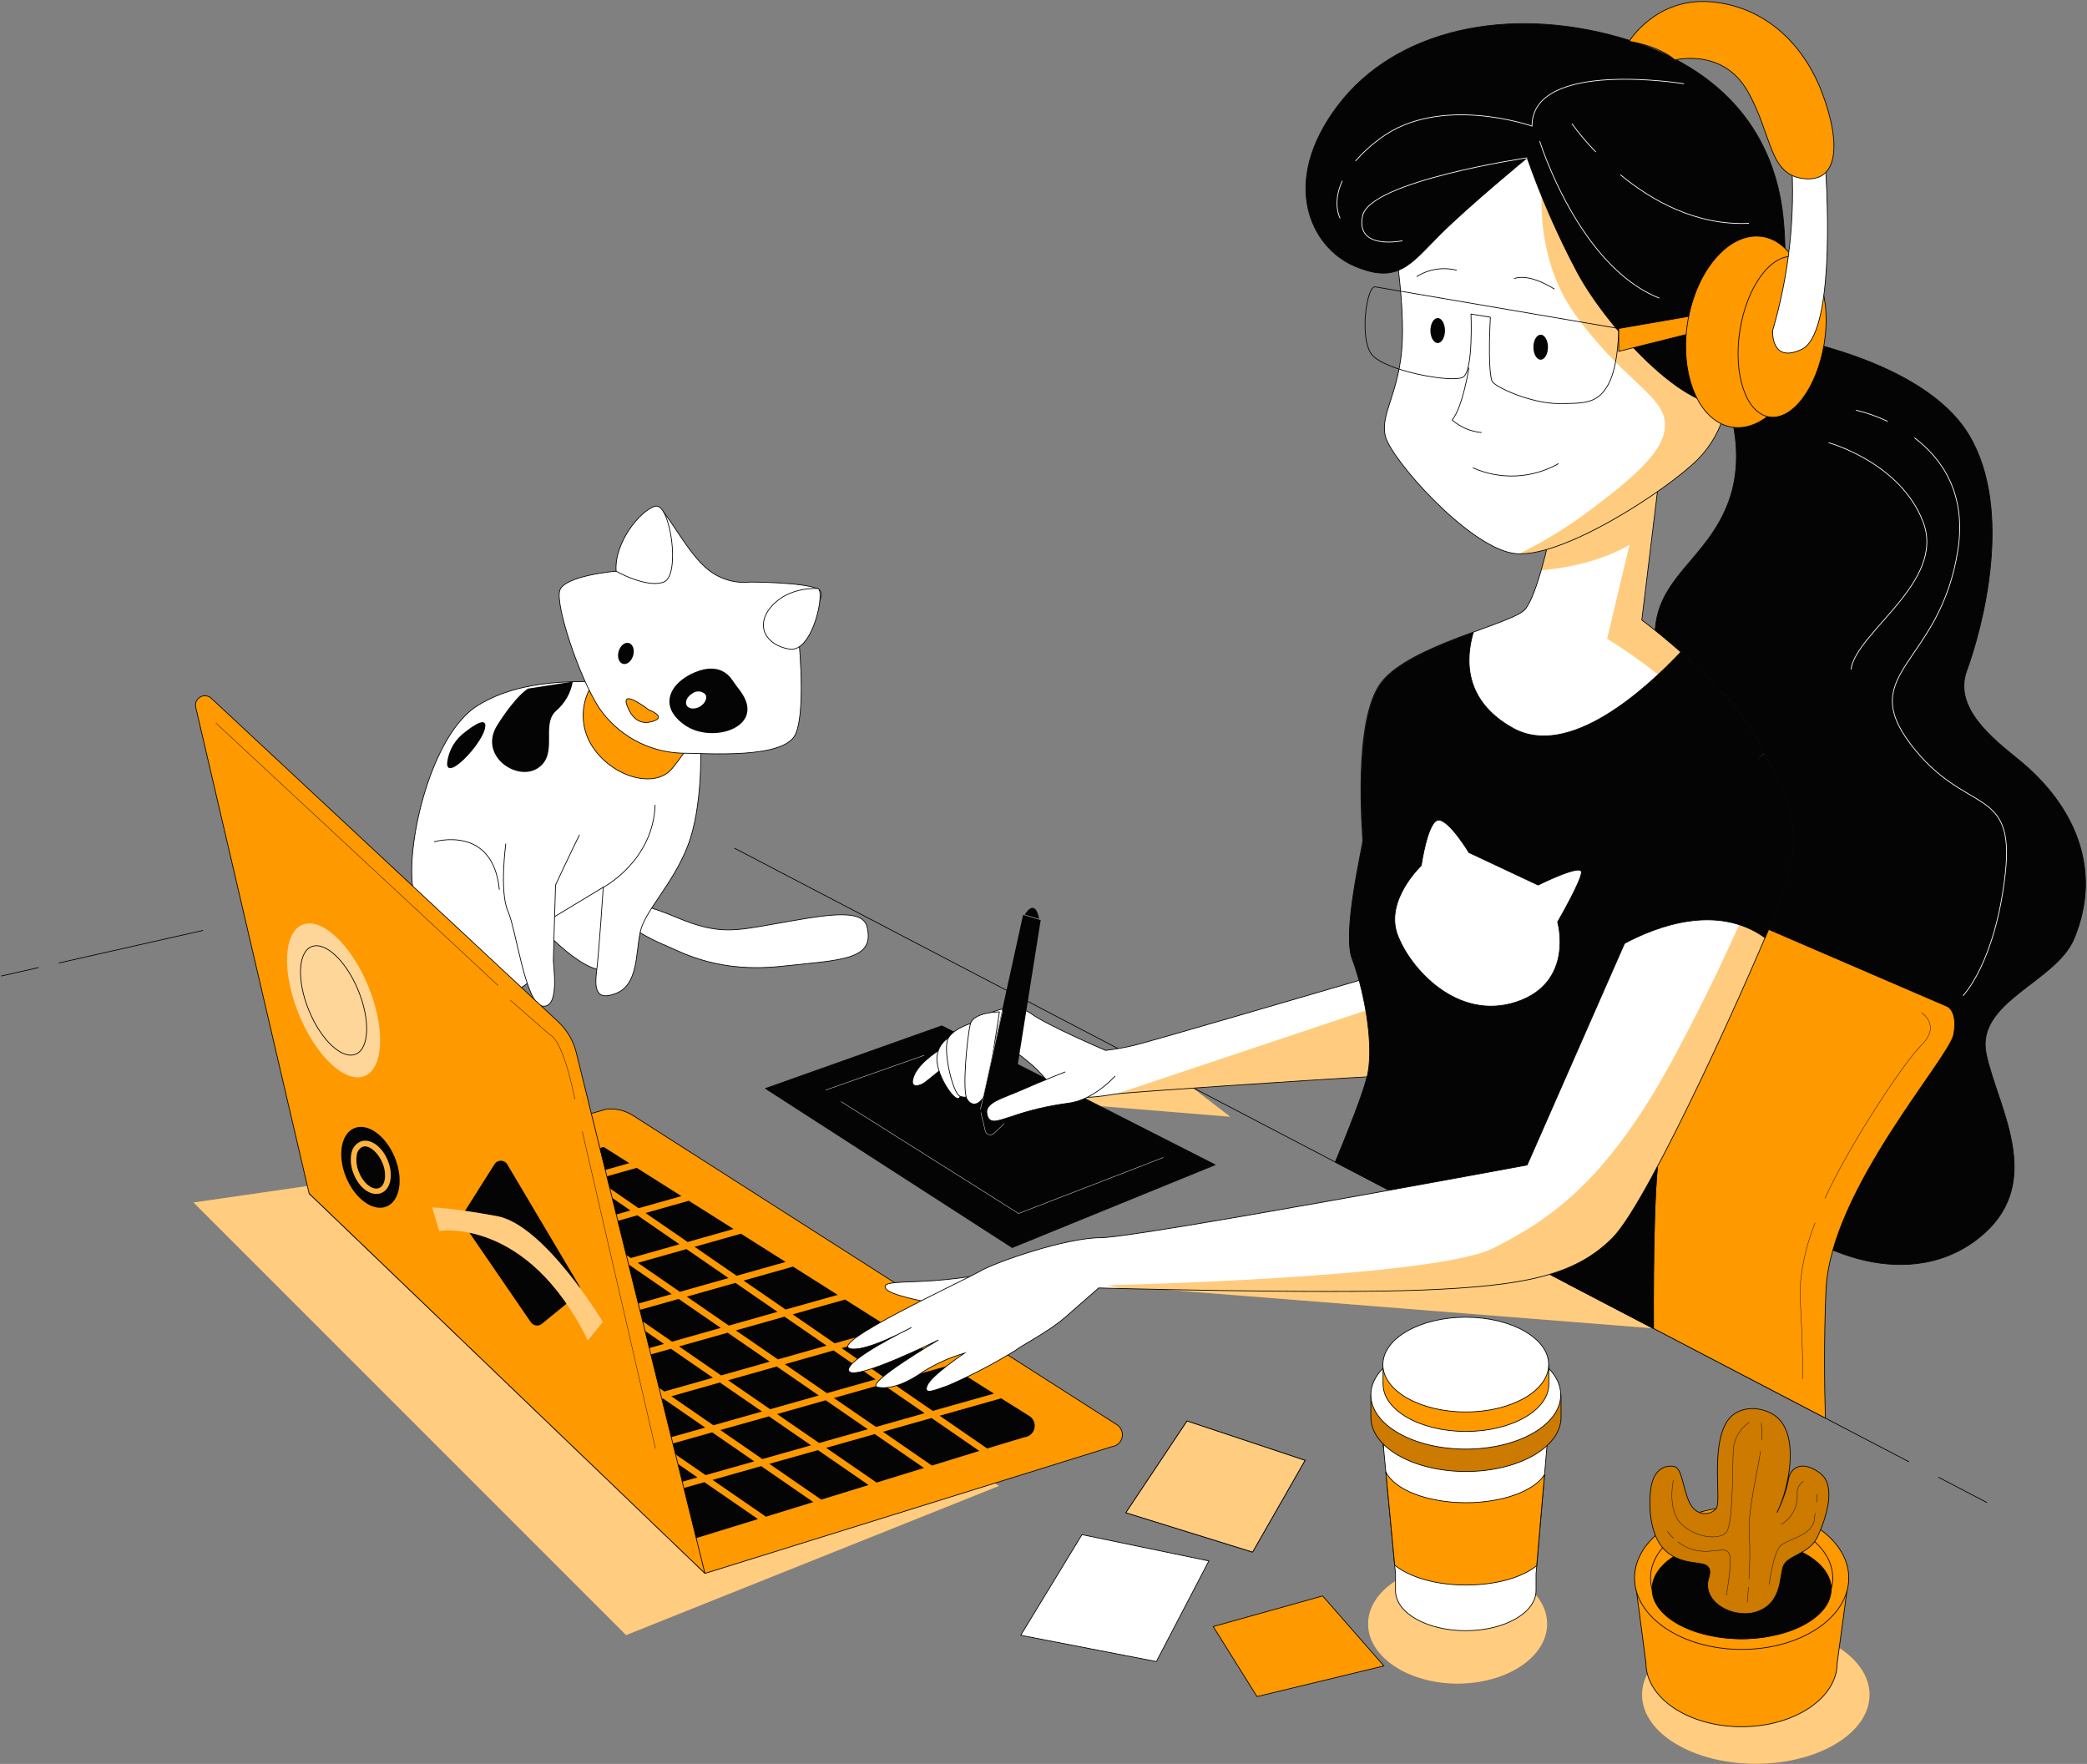 <?xml version="1.0" encoding="UTF-8"?> <svg xmlns="http://www.w3.org/2000/svg" width="2816" height="2380" viewBox="0 0 2816 2380" fill="none"><rect x="0" y="0" width="2816" height="2380" fill="#808080" stroke="none"/> <path d="M1347.89 2004.88L844.797 2206.16L261.095 1622.46L643.512 1567.14L1347.89 2004.88Z" fill="#FF9900"></path> <path opacity="0.5" d="M1347.89 2004.88L844.797 2206.16L261.095 1622.46L643.512 1567.14L1347.89 2004.88Z" fill="white"></path> <path d="M1966.77 2271.6C2033.46 2271.6 2087.52 2235.54 2087.52 2191.07C2087.52 2146.59 2033.46 2110.54 1966.77 2110.54C1900.08 2110.54 1846.01 2146.59 1846.01 2191.07C1846.01 2235.54 1900.08 2271.6 1966.77 2271.6Z" fill="#FF9900"></path> <path opacity="0.5" d="M1966.77 2271.6C2033.46 2271.6 2087.52 2235.54 2087.52 2191.07C2087.52 2146.59 2033.46 2110.54 1966.77 2110.54C1900.08 2110.54 1846.01 2146.59 1846.01 2191.07C1846.01 2235.54 1900.08 2271.6 1966.77 2271.6Z" fill="white"></path> <path d="M1493.86 1733.86L2231.07 1792.27L2067.45 1708.05L1493.86 1733.86Z" fill="#FF9900"></path> <path opacity="0.5" d="M1493.86 1733.86L2231.07 1792.27L2067.45 1708.05L1493.86 1733.86Z" fill="white"></path> <path d="M1659.9 1506.76L1441.18 1488.87L1468.65 1456.42H1594.46L1659.9 1506.76Z" fill="#FF9900"></path> <path opacity="0.5" d="M1659.9 1506.76L1441.18 1488.87L1468.65 1456.42H1594.46L1659.9 1506.76Z" fill="white"></path> <path d="M2369.11 2379.75C2453.85 2379.75 2522.55 2338.09 2522.55 2286.69C2522.55 2235.3 2453.85 2193.63 2369.11 2193.63C2284.37 2193.63 2215.68 2235.3 2215.68 2286.69C2215.68 2338.09 2284.37 2379.75 2369.11 2379.75Z" fill="#FF9900"></path> <path opacity="0.5" d="M2369.11 2379.75C2453.85 2379.75 2522.55 2338.09 2522.55 2286.69C2522.55 2235.3 2453.85 2193.63 2369.11 2193.63C2284.37 2193.63 2215.68 2235.3 2215.68 2286.69C2215.68 2338.09 2284.37 2379.75 2369.11 2379.75Z" fill="white"></path> <path d="M1459.9 2070.61L1377.26 2206.39L1560.28 2241.86L1631.14 2106.09L1459.9 2070.61Z" fill="white" stroke="#040404" stroke-linecap="round" stroke-linejoin="round"></path> <path d="M1601.64 1917.18L1518.99 2041.1L1690.16 2094.24L1761.03 1970.31L1601.64 1917.18Z" fill="#FF9900"></path> <path opacity="0.5" d="M1601.64 1917.18L1518.99 2041.1L1690.16 2094.24L1761.03 1970.31L1601.64 1917.18Z" fill="white" stroke="#040404" stroke-miterlimit="10"></path> <path d="M1601.64 1917.18L1518.99 2041.1L1690.16 2094.24L1761.03 1970.31L1601.64 1917.18Z" stroke="#040404" stroke-linecap="round" stroke-linejoin="round"></path> <path d="M1784.65 2153.33L1637.03 2194.62L1696.05 2289.11L1867.29 2247.75L1784.65 2153.33Z" fill="#FF9900" stroke="#040404" stroke-linecap="round" stroke-linejoin="round"></path> <path d="M2205.79 2129.11L2220.88 2243.75C2220.88 2291.22 2278.62 2329.79 2349.86 2329.79C2421.11 2329.79 2478.92 2291.22 2478.92 2243.75L2494.47 2129.11H2205.79Z" fill="#FF9900" stroke="#040404" stroke-linecap="round" stroke-linejoin="round"></path> <path d="M2350.01 2225.48C2429.84 2225.48 2494.54 2182.33 2494.54 2129.11C2494.54 2075.88 2429.84 2032.73 2350.01 2032.73C2270.19 2032.73 2205.49 2075.88 2205.49 2129.11C2205.49 2182.33 2270.19 2225.48 2350.01 2225.48Z" fill="#FF9900" stroke="#040404" stroke-linecap="round" stroke-linejoin="round"></path> <path d="M2350.01 2211.07C2417.91 2211.07 2472.96 2174.37 2472.96 2129.11C2472.96 2083.84 2417.91 2047.14 2350.01 2047.14C2282.11 2047.14 2227.07 2083.84 2227.07 2129.11C2227.07 2174.37 2282.11 2211.07 2350.01 2211.07Z" fill="#FF9900" stroke="#040404" stroke-linecap="round" stroke-linejoin="round"></path> <path d="M2350.01 2211.14C2416.75 2211.14 2470.85 2181.07 2470.85 2143.97C2470.85 2106.88 2416.75 2076.8 2350.01 2076.8C2283.28 2076.8 2229.18 2106.88 2229.18 2143.97C2229.18 2181.07 2283.28 2211.14 2350.01 2211.14Z" fill="#040404" stroke="#040404" stroke-linecap="round" stroke-linejoin="round"></path> <path d="M2393.56 1909.1C2372.58 1895.59 2340.73 1896.8 2327.98 1921.78C2309.11 1958.16 2322.62 2025.56 2315.83 2034.99C2309.03 2044.43 2288.88 2047.14 2279.45 2026.92C2270.01 2006.69 2270.01 1979.75 2257.86 1978.39C2245.71 1977.03 2229.56 1982.46 2226.84 2013.48C2224.13 2044.5 2229.56 2079.52 2251.15 2095.67C2272.73 2111.82 2296.96 2106.46 2303.98 2113.26C2311 2120.05 2303.98 2130.61 2303.98 2137.56C2303.98 2167.75 2343.45 2182.84 2368.43 2175.29C2404.81 2164.5 2400.81 2128.05 2406.17 2113.26C2411.52 2098.46 2441.26 2097.03 2452.05 2074.16C2462.85 2051.29 2479 2005.33 2456.05 1987.82C2433.11 1970.31 2415.6 1978.39 2412.96 1997.26C2409.82 2012.24 2404.74 2026.75 2397.86 2040.43C2414.02 2008.5 2429.86 1932.5 2393.56 1909.1Z" fill="#FF9900"></path> <path opacity="0.2" d="M2393.56 1909.1C2372.58 1895.59 2340.73 1896.8 2327.98 1921.78C2309.11 1958.16 2322.62 2025.56 2315.83 2034.99C2309.03 2044.43 2288.88 2047.14 2279.45 2026.92C2270.01 2006.69 2270.01 1979.75 2257.86 1978.39C2245.71 1977.03 2229.56 1982.46 2226.84 2013.48C2224.13 2044.5 2229.56 2079.52 2251.15 2095.67C2272.73 2111.82 2296.96 2106.46 2303.98 2113.26C2311 2120.05 2303.98 2130.61 2303.98 2137.56C2303.98 2167.75 2343.45 2182.84 2368.43 2175.29C2404.81 2164.5 2400.81 2128.05 2406.17 2113.26C2411.52 2098.46 2441.26 2097.03 2452.05 2074.16C2462.85 2051.29 2479 2005.33 2456.05 1987.82C2433.11 1970.31 2415.6 1978.39 2412.96 1997.26C2409.82 2012.24 2404.74 2026.75 2397.86 2040.43C2414.02 2008.5 2429.86 1932.5 2393.56 1909.1Z" fill="black"></path> <path d="M2393.56 1909.1C2372.58 1895.59 2340.73 1896.8 2327.98 1921.78C2309.11 1958.16 2322.62 2025.56 2315.83 2034.99C2309.03 2044.43 2288.88 2047.14 2279.45 2026.92C2270.01 2006.69 2270.01 1979.75 2257.86 1978.39C2245.71 1977.03 2229.56 1982.46 2226.84 2013.48C2224.13 2044.5 2229.56 2079.52 2251.15 2095.67C2272.73 2111.82 2296.96 2106.46 2303.98 2113.26C2311 2120.05 2303.98 2130.61 2303.98 2137.56C2303.98 2167.75 2343.45 2182.84 2368.43 2175.29C2404.81 2164.5 2400.81 2128.05 2406.17 2113.26C2411.52 2098.46 2441.26 2097.03 2452.05 2074.16C2462.85 2051.29 2479 2005.33 2456.05 1987.82C2433.11 1970.31 2415.6 1978.39 2412.96 1997.26C2409.82 2012.24 2404.74 2026.75 2397.86 2040.43C2414.02 2008.5 2429.86 1932.5 2393.56 1909.1Z" stroke="#040404" stroke-linecap="round" stroke-linejoin="round"></path> <path d="M2360.35 1919.07C2354.23 1923.1 2349.11 1928.46 2345.37 1934.77C2341.63 1941.07 2339.37 1948.14 2338.77 1955.44C2337.41 1979.75 2338.77 2056.58 2329.34 2067.37C2319.9 2078.16 2288.88 2075.44 2268.96 2056.58C2249.03 2037.71 2257.86 1997.33 2257.86 1997.33" stroke="#040404" stroke-width="0.5" stroke-linecap="round" stroke-linejoin="round"></path> <path d="M2263.83 2080.35C2270.82 2085.79 2278.9 2089.65 2287.52 2091.67C2311.83 2097.03 2329.34 2084.95 2333.41 2097.03C2337.49 2109.11 2329.34 2152.35 2329.34 2152.35" stroke="#040404" stroke-width="0.5" stroke-linecap="round" stroke-linejoin="round"></path> <path d="M2249.79 2066.01C2252.3 2069.55 2255.18 2072.82 2258.39 2075.75" stroke="#040404" stroke-width="0.5" stroke-linecap="round" stroke-linejoin="round"></path> <path d="M2359.9 2130.24C2361.26 2110.14 2361.42 2089.98 2360.36 2069.86C2357.94 2039.67 2371.98 1983.6 2375.45 1958.24" stroke="#040404" stroke-width="0.5" stroke-linecap="round" stroke-linejoin="round"></path> <path d="M2357.64 2161.79C2357.64 2161.79 2358.39 2153.56 2359.22 2141.48" stroke="#040404" stroke-width="0.5" stroke-linecap="round" stroke-linejoin="round"></path> <path d="M2451 2026.69C2451.68 2020.12 2452.05 2016.12 2452.05 2016.12" stroke="#040404" stroke-width="0.5" stroke-linecap="round" stroke-linejoin="round"></path> <path d="M2387.3 2137.48C2387.3 2137.48 2392.73 2093.03 2403.52 2084.65C2414.32 2076.27 2445.26 2071.14 2447.98 2050.92C2448.43 2047.75 2448.81 2044.73 2449.18 2041.94" stroke="#040404" stroke-width="0.5" stroke-linecap="round" stroke-linejoin="round"></path> <path d="M2433.18 1998.61C2430.36 2000.51 2428.1 2003.14 2426.66 2006.23C2425.23 2009.32 2424.66 2012.74 2425.03 2016.12C2425.59 2024.2 2423.87 2032.28 2420.06 2039.43C2416.26 2046.58 2410.53 2052.52 2403.52 2056.58" stroke="#040404" stroke-width="0.5" stroke-linecap="round" stroke-linejoin="round"></path> <path d="M2376.96 1942.84C2377.36 1935.29 2377.21 1927.72 2376.5 1920.2" stroke="#040404" stroke-width="0.5" stroke-linecap="round" stroke-linejoin="round"></path> <path d="M1862.99 1913.26L1882.99 2123.82V2146.09C1882.99 2176.28 1925.41 2200.2 1977.79 2200.2C2030.16 2200.2 2072.58 2175.97 2072.58 2146.09V2123.82L2090.77 1911.07L1862.99 1913.26Z" fill="white" stroke="#040404" stroke-linecap="round" stroke-linejoin="round"></path> <path d="M2073.49 2112.43L2083.98 1989.78C2069.87 2011.75 2027.75 2027.52 1977.94 2027.52C1925.49 2027.52 1881.64 2009.86 1869.94 1986.09L1881.87 2111.67C1901.19 2127.75 1936.88 2138.62 1977.94 2138.62C2019 2138.62 2054.17 2128.28 2073.49 2112.43Z" fill="#FF9900" stroke="#040404" stroke-linecap="round" stroke-linejoin="round"></path> <path d="M1866.77 1952.95V1951.52L1865.79 1943.07L1866.77 1952.95Z" fill="white" stroke="#040404" stroke-linecap="round" stroke-linejoin="round"></path> <path d="M2094.39 1882.01C2074.32 1856.65 2029.71 1838.92 1977.79 1838.92C1925.86 1838.92 1881.26 1856.65 1861.11 1882.01H1849.71V1912.2C1849.71 1952.65 1907.07 1985.41 1978.02 1985.41C2048.96 1985.41 2106.32 1952.65 2106.32 1912.2V1882.01H2094.39Z" fill="#FF9900" stroke="#040404" stroke-linecap="round" stroke-linejoin="round"></path> <path opacity="0.2" d="M2094.39 1882.01C2074.32 1856.65 2029.71 1838.92 1977.79 1838.92C1925.86 1838.92 1881.26 1856.65 1861.11 1882.01H1849.71V1912.2C1849.71 1952.65 1907.07 1985.41 1978.02 1985.41C2048.96 1985.41 2106.32 1952.65 2106.32 1912.2V1882.01H2094.39Z" fill="black"></path> <path d="M1977.79 1955.22C2048.52 1955.22 2105.87 1922.44 2105.87 1882.01C2105.87 1841.58 2048.52 1808.8 1977.79 1808.8C1907.05 1808.8 1849.71 1841.58 1849.71 1882.01C1849.71 1922.44 1907.05 1955.22 1977.79 1955.22Z" fill="white" stroke="#040404" stroke-linecap="round" stroke-linejoin="round"></path> <path d="M2079.68 1841.18C2062.09 1818.99 2023.15 1803.44 1977.79 1803.44C1932.43 1803.44 1893.49 1818.91 1875.9 1841.18H1866.17V1867.44C1866.17 1902.76 1916.2 1931.37 1978.02 1931.37C2039.83 1931.37 2089.87 1902.76 2089.87 1867.44V1841.18H2079.68Z" fill="#FF9900" stroke="#040404" stroke-linecap="round" stroke-linejoin="round"></path> <path d="M1977.79 1905.1C2039.56 1905.1 2089.64 1876.48 2089.64 1841.18C2089.64 1805.87 2039.56 1777.25 1977.79 1777.25C1916.02 1777.25 1865.94 1805.87 1865.94 1841.18C1865.94 1876.48 1916.02 1905.1 1977.79 1905.1Z" fill="white" stroke="#040404" stroke-linecap="round" stroke-linejoin="round"></path> <path d="M848.877 1220.42C848.877 1220.42 857.631 1214.61 913.179 1237.93C968.726 1261.25 990.538 1256.19 1044.58 1246.68C1109.48 1235.36 1163.37 1224.04 1169.86 1250.31C1181.11 1295.59 1135.67 1295.06 1053.93 1303.82C972.198 1312.57 924.801 1287.59 898.537 1275.89C886.448 1270.93 874.743 1265.08 863.518 1258.38L848.877 1220.42Z" fill="white" stroke="#040404" stroke-linecap="round" stroke-linejoin="round"></path> <path d="M723.289 1243.82C723.289 1243.82 796.346 1328.5 828.422 1305.1C860.498 1281.7 857.63 1205.85 828.422 1182.46C799.214 1159.06 717.478 1202.91 723.289 1243.82Z" fill="white" stroke="#040404" stroke-linecap="round" stroke-linejoin="round"></path> <path d="M945.405 1010.15C945.405 1010.15 948.348 1089.02 927.895 1141.55C907.442 1194.08 869.48 1229.17 863.668 1258.38C857.857 1287.59 860.725 1328.5 831.517 1340.19C802.309 1351.89 802.309 1331.44 805.253 1308.04C808.196 1284.65 814.007 1197.1 814.007 1197.1L717.479 1255.44C717.479 1255.44 743.743 1328.5 688.271 1337.25C632.799 1346.01 565.628 1261.33 556.874 1197.33C548.119 1133.33 583.138 989.928 644.497 951.965C705.856 914.003 784.649 919.89 825.63 919.89C866.612 919.89 927.744 948.871 945.405 1010.15Z" fill="white" stroke="#040404" stroke-linecap="round" stroke-linejoin="round"></path> <path d="M712.574 929.097C712.574 929.097 697.479 936.644 671.14 978.079C644.8 1019.51 697.479 1055.21 725.781 1036.42C754.083 1017.63 729.48 978.079 750.234 959.211C762.174 949.082 770.186 935.088 772.876 919.663L712.574 929.097Z" fill="#040404"></path> <path d="M627.893 987.437C621.145 992.256 615.478 998.43 611.254 1005.56C607.03 1012.7 604.343 1020.64 603.364 1028.87C601.478 1055.21 648.648 1006.23 654.233 983.588C659.818 960.947 627.893 987.437 627.893 987.437Z" fill="#040404"></path> <path d="M796.345 928.418C789.647 940.584 786.383 954.343 786.901 968.222C787.42 982.101 791.702 995.578 799.289 1007.21C825.553 1048.12 883.969 1065.63 907.29 1036.42C930.61 1007.21 939.441 992.645 930.686 978.079C921.931 963.512 837.251 905.021 796.345 928.418Z" fill="#FF9900" stroke="#040404" stroke-linecap="round" stroke-linejoin="round"></path> <path d="M1012.43 785.323C1001.34 786.527 990.126 785.323 979.549 781.793C968.972 778.263 959.282 772.49 951.142 764.87C921.934 738.605 895.594 680.19 883.972 683.058C872.349 685.926 831.141 770.681 831.141 770.681C831.141 770.681 761.027 776.568 755.216 796.945C749.405 817.323 781.48 913.777 808.047 954.682C820.435 972.903 836.927 987.961 856.197 998.644C875.466 1009.33 896.974 1015.34 918.991 1016.19C954.01 1016.19 1059.14 1024.95 1073.78 989.852C1088.43 954.758 1076.65 849.701 1076.65 849.701C1076.65 849.701 1123.44 802.983 1102.99 794.228C1082.54 785.474 1012.43 785.323 1012.43 785.323Z" fill="white" stroke="#040404" stroke-linecap="round" stroke-linejoin="round"></path> <path d="M998.235 931.437C994.688 926.833 991.291 922.154 987.971 917.324C982.461 909.173 969.405 896.72 944.272 904.644C908.498 915.89 883.894 949.928 923.593 978.079C960.952 1004.87 1035.97 980.72 998.235 931.437Z" fill="#040404"></path> <path d="M831.366 770.681C831.366 770.681 872.272 794.078 895.592 785.323C918.913 776.568 904.347 677.247 883.97 683.058C863.592 688.869 828.422 732.719 831.366 770.681Z" fill="white" stroke="#040404" stroke-linecap="round" stroke-linejoin="round"></path> <path d="M1102.99 794.077C1102.99 794.077 1065.25 791.134 1041.63 817.398C1018.01 843.663 1032.88 870.229 1065.03 875.814C1097.18 881.399 1114.61 794.077 1102.99 794.077Z" fill="white" stroke="#040404" stroke-linecap="round" stroke-linejoin="round"></path> <path d="M875.217 957.626C875.217 957.626 837.481 928.418 846.009 951.739C854.537 975.06 869.33 978.079 883.745 972.192C898.16 966.305 875.217 957.626 875.217 957.626Z" fill="#FF9900" stroke="#040404" stroke-linecap="round" stroke-linejoin="round"></path> <path d="M854.387 884.418C852.198 891.965 846.01 897.248 840.576 895.739C835.142 894.229 832.5 886.682 834.689 878.908C836.877 871.135 843.066 866.078 848.5 867.588C853.934 869.097 856.576 876.72 854.387 884.418Z" fill="#040404"></path> <path d="M944.425 953.324C937.406 957.399 929.331 956.796 926.614 951.89C923.897 946.984 927.066 939.814 934.161 935.739C936.754 933.677 940.03 932.671 943.333 932.923C946.636 933.175 949.722 934.666 951.972 937.097C954.689 942.003 951.369 949.248 944.425 953.324Z" fill="white"></path> <path d="M682.458 1138.68C682.458 1138.68 673.703 1202.91 685.326 1229.25C696.948 1255.59 708.722 1354.84 732.118 1357.55C755.515 1360.27 746.684 1304.72 746.684 1296.19C746.684 1287.67 749.628 1194 749.628 1194C749.628 1194 770.081 1150.16 781.704 1126.83" fill="white"></path> <path d="M682.458 1138.68C682.458 1138.68 673.703 1202.91 685.326 1229.25C696.948 1255.59 708.722 1354.84 732.118 1357.55C755.515 1360.27 746.684 1304.72 746.684 1296.19C746.684 1287.67 749.628 1194 749.628 1194C749.628 1194 770.081 1150.16 781.704 1126.83" stroke="#040404" stroke-linecap="round" stroke-linejoin="round"></path> <path d="M586.082 1135.74C586.082 1135.74 664.951 1112.34 673.705 1199.97" stroke="#040404" stroke-linecap="round" stroke-linejoin="round"></path> <path d="M813.855 1197.33C813.855 1197.33 881.025 1162.23 883.969 1086.31" stroke="#040404" stroke-linecap="round" stroke-linejoin="round"></path> <path d="M2.001 1316.8L51.737 1305.55" stroke="#040404" stroke-linecap="round" stroke-linejoin="round"></path> <path d="M417.098 1610.31L818.158 1496.57C830.906 1495.22 843.729 1498.31 854.46 1505.33L1507.07 1922.31C1509.85 1924.11 1512.01 1926.72 1513.26 1929.78C1514.51 1932.85 1514.78 1936.22 1514.05 1939.45C1513.32 1942.68 1511.61 1945.61 1509.16 1947.83C1506.71 1950.06 1503.63 1951.48 1500.35 1951.9L951.517 2122.84L417.098 1610.31Z" fill="#FF9900" stroke="#040404" stroke-linecap="round" stroke-linejoin="round"></path> <path d="M651.588 1634.31L708.419 1673.48L774.08 1654.91L717.324 1615.82L651.588 1634.31Z" fill="#040404"></path> <path d="M686.985 1743.82L630.23 1704.65L564.494 1723.22L621.325 1762.39L686.985 1743.82Z" fill="#040404"></path> <path d="M794.385 1658.31L851.14 1697.4L916.801 1678.84L860.046 1639.74L794.385 1658.31Z" fill="#040404"></path> <path d="M860.571 1703.89L917.326 1742.99L982.987 1724.42L926.232 1685.33L860.571 1703.89Z" fill="#040404"></path> <path d="M717.778 1679.89L774.533 1719.06L840.194 1700.5L783.439 1661.4L717.778 1679.89Z" fill="#040404"></path> <path d="M574.985 1655.97L631.74 1695.14L697.477 1676.57L640.646 1637.4L574.985 1655.97Z" fill="#040404"></path> <path d="M1028.19 1904.5L971.364 1865.33L905.779 1883.9L962.534 1923.07L1028.19 1904.5Z" fill="#040404"></path> <path d="M951.518 1926.16L894.762 1886.99L829.102 1905.56L885.932 1944.65L951.518 1926.16Z" fill="#040404"></path> <path d="M753.1 1789.41L696.345 1750.24L630.684 1768.8L687.439 1807.9L753.1 1789.41Z" fill="#040404"></path> <path d="M1094.31 1950.09L1037.56 1910.99L971.894 1929.48L1028.65 1968.65L1094.31 1950.09Z" fill="#040404"></path> <path d="M819.287 1834.99L762.457 1795.82L696.796 1814.39L753.626 1853.48L819.287 1834.99Z" fill="#040404"></path> <path d="M885.402 1880.58L828.647 1841.41L762.986 1859.97L819.741 1899.14L885.402 1880.58Z" fill="#040404"></path> <path d="M926.687 1749.48L983.442 1788.57L1049.1 1770.01L992.348 1730.91L926.687 1749.48Z" fill="#040404"></path> <path d="M641.175 1701.56L697.93 1740.73L763.591 1722.16L706.836 1683.06L641.175 1701.56Z" fill="#040404"></path> <path d="M1170.91 1928.42L1114.16 1889.33L1048.5 1907.9L1105.25 1946.99L1170.91 1928.42Z" fill="#040404"></path> <path d="M972.496 1791.67L915.741 1752.57L850.08 1771.07L906.835 1810.24L972.496 1791.67Z" fill="#040404"></path> <path d="M829.703 1767.74L772.948 1728.57L707.287 1747.14L764.042 1786.31L829.703 1767.74Z" fill="#040404"></path> <path d="M554.685 1652.65L521.478 1629.71L476.572 1642.31L502.836 1667.29L554.685 1652.65Z" fill="#040404"></path> <path d="M620.796 1698.23L564.041 1659.06L510.229 1674.31L554.682 1716.42L555.135 1716.73L620.796 1698.23Z" fill="#040404"></path> <path d="M783.894 1725.56L840.724 1764.65L906.385 1746.08L849.555 1706.99L783.894 1725.56Z" fill="#040404"></path> <path d="M895.893 1813.33L839.138 1774.24L773.477 1792.73L830.232 1831.9L895.893 1813.33Z" fill="#040404"></path> <path d="M1181.4 1861.18L1124.65 1822.08L1058.99 1840.65L1115.74 1879.75L1181.4 1861.18Z" fill="#040404"></path> <path d="M992.799 1795.07L1049.63 1834.16L1115.29 1815.59L1058.54 1776.5L992.799 1795.07Z" fill="#040404"></path> <path d="M1104.8 1882.84L1048.05 1843.74L982.386 1862.31L1039.14 1901.41L1104.8 1882.84Z" fill="#040404"></path> <path d="M1038.61 1837.25L981.856 1798.16L916.196 1816.65L973.026 1855.82L1038.61 1837.25Z" fill="#040404"></path> <path d="M962.009 1858.91L905.254 1819.82L839.593 1838.31L896.348 1877.48L962.009 1858.91Z" fill="#040404"></path> <path d="M676.495 1810.99L619.74 1771.9L614.684 1773.33L659.439 1815.82L676.495 1810.99Z" fill="#040404"></path> <path d="M1180.35 1934.92L1114.69 1953.48L1182.76 2000.35L1246.76 1980.65L1180.35 1934.92Z" fill="#040404"></path> <path d="M1103.67 1956.58L1038.01 1975.07L1108.12 2023.37L1172.04 2003.67L1103.67 1956.58Z" fill="#040404"></path> <path d="M808.8 1902.16L752.045 1863.07L719.064 1872.35L763.894 1914.92L808.8 1902.16Z" fill="#040404"></path> <path d="M1247.6 1906.76L1190.77 1867.67L1125.1 1886.24L1181.93 1925.33L1247.6 1906.76Z" fill="#040404"></path> <path d="M874.912 1947.82L818.157 1908.65L771.289 1921.93L816.044 1964.43L874.912 1947.82Z" fill="#040404"></path> <path d="M941.101 1993.41L884.346 1954.24L823.44 1971.44L868.27 2013.94L941.101 1993.41Z" fill="#040404"></path> <path d="M1017.71 1971.75L960.952 1932.58L895.292 1951.14L952.047 1990.31L1017.71 1971.75Z" fill="#040404"></path> <path d="M1388.57 1910.31L1350.84 1886.69L1267.82 1910.16L1331.97 1954.39L1381.93 1939.29C1385.22 1939.01 1388.34 1937.68 1390.83 1935.51C1393.32 1933.34 1395.06 1930.44 1395.8 1927.22C1396.54 1924 1396.24 1920.63 1394.94 1917.59C1393.64 1914.55 1391.41 1912 1388.57 1910.31Z" fill="#040404"></path> <path d="M950.458 1999.82L875.665 2020.95L934.533 2076.8L1022.76 2049.63L950.458 1999.82Z" fill="#040404"></path> <path d="M1280.8 1842.24L1201.78 1864.58L1258.54 1903.67L1341.18 1880.35L1280.8 1842.24Z" fill="#040404"></path> <path d="M1256.95 1913.25L1191.29 1931.82L1257.4 1977.41L1321.4 1957.71L1256.95 1913.25Z" fill="#040404"></path> <path d="M795.514 1584.57L849.175 1569.4L814.533 1547.52L762.759 1562.01L795.514 1584.57Z" fill="#040404"></path> <path d="M1097.4 2026.69L1027.06 1978.16L961.403 1996.73L1033.4 2046.39L1097.4 2026.69Z" fill="#040404"></path> <path d="M804.872 1591.06L861.627 1630.16L919.515 1613.86L859.137 1575.74L804.872 1591.06Z" fill="#040404"></path> <path d="M937.178 1682.23L993.933 1721.33L1060.05 1702.69L999.744 1664.57L937.178 1682.23Z" fill="#040404"></path> <path d="M870.988 1636.65L927.819 1675.74L989.781 1658.23L929.404 1620.12L870.988 1636.65Z" fill="#040404"></path> <path d="M1003.29 1727.82L1060.04 1766.91L1130.31 1747.14L1070.01 1708.95L1003.29 1727.82Z" fill="#040404"></path> <path d="M1069.48 1773.4L1126.23 1812.5L1200.57 1791.52L1140.27 1753.4L1069.48 1773.4Z" fill="#040404"></path> <path d="M1210.54 1797.78L1135.59 1818.99L1192.35 1858.08L1270.84 1835.97L1210.54 1797.78Z" fill="#040404"></path> <path d="M728.269 1612.72L785.024 1651.82L850.685 1633.25L793.93 1594.16L728.269 1612.72Z" fill="#040404"></path> <path d="M595.667 1755.37L607.289 1766.31L610.308 1765.4L595.667 1755.37Z" fill="#040404"></path> <path d="M565.627 1649.56L631.288 1630.99L598.231 1608.2L532.419 1626.61L565.627 1649.56Z" fill="#040404"></path> <path d="M642.231 1627.89L707.892 1609.33L674.986 1586.61L609.174 1605.1L642.231 1627.89Z" fill="#040404"></path> <path d="M686.004 1583.59L718.91 1606.23L784.571 1587.67L751.74 1565.1L686.004 1583.59Z" fill="#040404"></path> <path d="M742.609 1856.65L685.854 1817.48L666.835 1822.84L711.665 1865.33L742.609 1856.65Z" fill="#040404"></path> <path d="M951.137 2122.84L777.551 1420.12C773.597 1404.14 765.074 1389.67 753.023 1378.46L285.095 942.154C283.107 940.307 280.578 939.147 277.881 938.844C275.184 938.541 272.46 939.112 270.112 940.472C267.763 941.832 265.913 943.91 264.833 946.4C263.754 948.89 263.502 951.661 264.114 954.305L417.096 1610.31L951.137 2122.84Z" fill="#FF9900" stroke="#040404" stroke-linecap="round" stroke-linejoin="round"></path> <path d="M688.798 1349.7L742.307 1396.5C742.307 1396.5 758.987 1399.82 775.666 1483.37" stroke="#040404" stroke-width="0.5" stroke-linecap="round" stroke-linejoin="round"></path> <path d="M785.703 1526.76L884.345 1954.24" stroke="#040404" stroke-width="0.5" stroke-linecap="round" stroke-linejoin="round"></path> <path d="M496.873 1330.61C520.043 1386.91 517.929 1441.18 492.118 1451.82C466.306 1462.46 426.532 1425.4 403.363 1368.8C380.193 1312.19 382.306 1258.23 408.117 1247.67C433.929 1237.1 473.703 1274.31 496.873 1330.61Z" fill="#FF9900"></path> <path opacity="0.6" d="M496.873 1330.61C520.043 1386.91 517.929 1441.18 492.118 1451.82C466.306 1462.46 426.532 1425.4 403.363 1368.8C380.193 1312.19 382.306 1258.23 408.117 1247.67C433.929 1237.1 473.703 1274.31 496.873 1330.61Z" fill="white"></path> <path d="M479.964 1422.36C498.31 1414.8 499.815 1376.22 483.326 1336.17C466.836 1296.12 438.597 1269.78 420.25 1277.34C401.904 1284.89 400.399 1323.48 416.888 1363.53C433.377 1403.57 461.617 1429.91 479.964 1422.36Z" stroke="#040404" stroke-miterlimit="10"></path> <path d="M532.646 1561.48C544.722 1590.69 539.74 1620.42 521.627 1627.89C503.514 1635.37 479.061 1617.71 466.985 1588.57C454.91 1559.44 459.966 1529.63 478.08 1522.16C496.193 1514.69 520.646 1532.35 532.646 1561.48Z" fill="#040404"></path> <path d="M507.665 1610.91C496.268 1610.91 483.891 1600.57 477.476 1584.42C473.864 1576.12 472.611 1566.98 473.853 1558.01C474.185 1554.27 475.487 1550.68 477.632 1547.59C479.776 1544.51 482.688 1542.04 486.08 1540.42C498.834 1535.14 515.137 1546.23 523.137 1565.63C531.061 1585.03 527.288 1604.35 514.533 1609.63C512.347 1610.5 510.015 1610.93 507.665 1610.91ZM492.57 1546.69C491.274 1546.67 489.989 1546.93 488.797 1547.44C486.628 1548.6 484.794 1550.3 483.473 1552.38C482.151 1554.45 481.385 1556.83 481.249 1559.29C480.17 1566.99 481.268 1574.83 484.419 1581.93C490.533 1597.03 502.985 1606.54 511.589 1602.99C520.193 1599.44 522.231 1583.82 516.042 1568.88C510.382 1555.67 500.118 1546.69 492.57 1546.69Z" fill="#FF9900"></path> <g opacity="0.5"> <path opacity="0.5" d="M507.665 1610.91C496.268 1610.91 483.891 1600.57 477.476 1584.42C473.864 1576.12 472.611 1566.98 473.853 1558.01C474.185 1554.27 475.487 1550.68 477.632 1547.59C479.776 1544.51 482.688 1542.04 486.08 1540.42C498.834 1535.14 515.137 1546.23 523.137 1565.63C531.061 1585.03 527.288 1604.35 514.533 1609.63C512.347 1610.5 510.015 1610.93 507.665 1610.91ZM492.57 1546.69C491.274 1546.67 489.989 1546.93 488.797 1547.44C486.628 1548.6 484.794 1550.3 483.473 1552.38C482.151 1554.45 481.385 1556.83 481.249 1559.29C480.17 1566.99 481.268 1574.83 484.419 1581.93C490.533 1597.03 502.985 1606.54 511.589 1602.99C520.193 1599.44 522.231 1583.82 516.042 1568.88C510.382 1555.67 500.118 1546.69 492.57 1546.69Z" fill="white"></path> </g> <path d="M667.213 1570.84L624.27 1638.76C623.163 1640.41 622.572 1642.36 622.572 1644.35C622.572 1646.34 623.163 1648.28 624.27 1649.93L716.195 1783.97C717 1785.16 718.046 1786.17 719.265 1786.93C720.484 1787.69 721.849 1788.18 723.272 1788.38C724.695 1788.58 726.144 1788.48 727.525 1788.08C728.906 1787.69 730.188 1787.01 731.289 1786.08L778.912 1747.22C780.81 1745.69 782.092 1743.52 782.522 1741.12C782.951 1738.73 782.501 1736.25 781.252 1734.16L684.572 1571.22C683.707 1569.69 682.463 1568.42 680.96 1567.53C679.458 1566.63 677.749 1566.14 676 1566.1C674.251 1566.06 672.522 1566.48 670.982 1567.31C669.441 1568.14 668.143 1569.36 667.213 1570.84Z" fill="#040404"></path> <path d="M592.495 1660.88C592.495 1660.88 711.439 1641.1 793.175 1808.65L813.477 1783.67C813.477 1783.67 734.76 1652.57 670.608 1640.88C606.457 1629.18 583.136 1629.1 583.136 1629.1L592.495 1660.88Z" fill="#FF9900"></path> <path opacity="0.5" d="M592.495 1660.88C592.495 1660.88 711.439 1641.1 793.175 1808.65L813.477 1783.67C813.477 1783.67 734.76 1652.57 670.608 1640.88C606.457 1629.18 583.136 1629.1 583.136 1629.1L592.495 1660.88Z" fill="white"></path> <path d="M79.51 1299.29L273.625 1255.44" stroke="#040404" stroke-linecap="round" stroke-linejoin="round"></path> <path d="M1311.97 1721.93C1288.7 1725.6 1265.24 1727.95 1241.71 1728.95C1205.25 1730.39 1189.78 1730.39 1195.37 1738.84C1200.95 1747.29 1244.58 1755.67 1259.97 1758.46C1275.37 1761.25 1311.97 1721.93 1311.97 1721.93Z" fill="white" stroke="#040404" stroke-miterlimit="10"></path> <path d="M2680.74 2027.22L2615.75 1993.26" stroke="#040404" stroke-linecap="round" stroke-linejoin="round"></path> <path d="M1382.69 1234C1382.69 1234 1396.35 1210.08 1402.09 1239.74L1382.69 1234Z" fill="#040404"></path> <path d="M2575.53 1972.2L991.216 1144.5" stroke="#040404" stroke-linecap="round" stroke-linejoin="round"></path> <path d="M1032.88 1468.65L1365.78 1683.29L1639.6 1571.59L1270.76 1384.12L1032.88 1468.65Z" fill="#040404" stroke="#040404" stroke-linecap="round" stroke-linejoin="round"></path> <path d="M1246.84 1423.89L1114.16 1470.76" stroke="white" stroke-width="0.5" stroke-linecap="round" stroke-linejoin="round"></path> <path d="M1134.99 1486.38L1374.39 1637.33L1569.48 1561.86" stroke="white" stroke-width="0.5" stroke-linecap="round" stroke-linejoin="round"></path> <path d="M2404.58 454.377C2404.58 454.377 2595.23 484.566 2656.58 586.755C2717.94 688.945 2674.09 849.55 2653.64 905.022C2635.15 955.362 2689.79 997.4 2723.38 1024.72C2798.85 1086 2837.72 1172.5 2798.47 1266.61C2774.02 1325.18 2665.26 1351.44 2679.98 1421.93C2694.7 1492.42 2758.77 1591.29 2677.04 1664.35C2590.77 1741.33 2461.34 1701.63 2385.72 1629.71C2300.66 1548.8 2271.37 1408.04 2314.92 1299.29C2367.75 1167.89 2396.66 1083.21 2347 1027.59C2297.34 971.965 2233.11 937.022 2233.11 858.229C2233.11 779.436 2303.22 756.039 2332.43 677.096C2361.64 598.152 2320.73 516.491 2320.73 516.491L2404.58 454.377Z" fill="#040404" stroke="#040404" stroke-linecap="round" stroke-linejoin="round"></path> <path d="M2583.15 590.68C2619.98 618.529 2653.49 665.397 2641.87 741.624C2618.32 896.342 2503.98 906.456 2577.94 1003.97C2651.91 1101.48 2719.23 1057.7 2705.72 1178.76C2692.21 1299.82 2648.59 1343.52 2648.59 1343.52" stroke="white" stroke-miterlimit="10"></path> <path d="M2504.28 553.472C2519.03 556.939 2533.35 562.001 2547 568.566" stroke="white" stroke-miterlimit="10"></path> <path d="M2467.3 597.246C2467.3 597.246 2564.81 624.114 2595.07 704.794C2625.34 785.474 2504.51 852.795 2497.56 903.21" stroke="white" stroke-miterlimit="10"></path> <path d="M2463 1913.41C2461.64 1867.14 2461.04 1805.41 2463.83 1740.27C2469.72 1605.93 2630.32 1427.74 2636.13 1395.67C2641.94 1363.59 2627.38 1357.93 2627.38 1357.93L2309.03 1220.65C2161.03 1317.85 2125.03 1600.57 2116.2 1732.5L2463 1913.41Z" fill="#FF9900" stroke="#040404" stroke-linecap="round" stroke-linejoin="round"></path> <path d="M2592.81 1366.46C2592.81 1366.46 2619.53 1383.14 2592.81 1409.86C2566.09 1436.57 2492.58 1550.16 2462.4 1616.95" stroke="#040404" stroke-width="0.5" stroke-linecap="round" stroke-linejoin="round"></path> <path d="M2449.19 1650.16C2449.19 1650.16 2425.79 1703.59 2429.19 1757.03C2432.58 1810.46 2432.51 1860.58 2432.51 1860.58" stroke="#040404" stroke-width="0.5" stroke-linecap="round" stroke-linejoin="round"></path> <path d="M1824.73 1293.93C1838.77 1330.46 1855.68 1409.03 1844.43 1453.93C1838.62 1477.25 1819.15 1526.23 1801.86 1567.97L2231.07 1792.27C2230.62 1702.91 2231.75 1561.86 2243.15 1535.67C2259.98 1496.35 2394.77 1125.78 2386.55 1041.55C2378.32 957.324 2215.3 836.568 2215.3 836.568L2240.28 631.284L2091.53 721.171C2091.53 721.171 2074.62 802.53 2057.79 822.229C2040.96 841.927 1903.37 869.927 1864.05 920.343C1824.73 970.758 1838.77 1125.33 1838.77 1133.7C1838.77 1142.08 1810.69 1257.7 1824.73 1293.93Z" fill="white"></path> <g style="mix-blend-mode:multiply" opacity="0.5"> <path d="M2386.32 1041.25C2377.87 957.022 2215.07 836.267 2215.07 836.267L2240.28 631.284L2091.53 721.171C2091.53 721.171 2086.62 744.643 2079.53 769.474C2089.11 768.643 2099.83 767.285 2111.83 765.172C2168.58 755.134 2198.7 734.983 2198.7 734.983L2168.51 861.927C2168.51 861.927 2322.17 952.494 2362.24 1062.38C2367.68 1077.48 2373.49 1091.59 2379.45 1105.63C2384.53 1084.56 2386.84 1062.92 2386.32 1041.25Z" fill="#FF9900"></path> </g> <path d="M1824.73 1293.93C1838.77 1330.46 1855.68 1409.03 1844.43 1453.93C1838.62 1477.25 1819.15 1526.23 1801.86 1567.97L2231.07 1792.27C2230.62 1702.91 2231.75 1561.86 2243.15 1535.67C2259.98 1496.35 2394.77 1125.78 2386.55 1041.55C2378.32 957.324 2215.3 836.568 2215.3 836.568L2240.28 631.284L2091.53 721.171C2091.53 721.171 2074.62 802.53 2057.79 822.229C2040.96 841.927 1903.37 869.927 1864.05 920.343C1824.73 970.758 1838.77 1125.33 1838.77 1133.7C1838.77 1142.08 1810.69 1257.7 1824.73 1293.93Z" stroke="#040404" stroke-linecap="round" stroke-linejoin="round"></path> <path d="M1824.73 1293.93C1838.77 1330.46 1855.68 1409.03 1844.43 1453.93C1838.62 1477.25 1819.15 1526.23 1801.86 1567.97L2231.07 1792.27C2230.62 1702.91 2231.75 1561.86 2243.15 1535.67C2259.98 1496.35 2394.77 1125.78 2386.55 1041.55C2381.34 989.098 2316.28 922.607 2267.9 879.814C2220.28 930.305 2116.96 1024.49 2041.49 982.532C1973.56 944.795 1977.86 887.437 1987.9 853.323C1942.02 870.229 1887.15 891.814 1864.58 920.795C1825.26 971.362 1839.3 1125.78 1839.3 1134.16C1839.3 1142.53 1810.69 1257.7 1824.73 1293.93Z" fill="#040404" stroke="#040404" stroke-linecap="round" stroke-linejoin="round"></path> <path d="M2075.45 1194.16L1982.02 1150.31C1982.02 1150.31 1955.68 1106.53 1941.11 1106.53C1926.54 1106.53 1917.71 1167.89 1917.71 1167.89C1917.71 1167.89 1868.13 1214.61 1885.64 1261.33C1903.15 1308.04 1967.37 1378.16 2046.24 1351.89C2125.11 1325.63 2101.71 1243.89 2101.71 1243.89C2101.71 1243.89 2133.87 1188.42 2133.87 1176.72C2133.87 1165.02 2075.45 1194.16 2075.45 1194.16Z" fill="white" stroke="#040404" stroke-linecap="round" stroke-linejoin="round"></path> <path d="M1875.3 288.716C1875.3 288.716 1895 389.848 1892.13 460.037C1889.26 530.227 1861.26 558.151 1869.49 589.17C1877.71 620.189 1979 735.209 2040.73 746.379C2102.47 757.549 2248.51 662.152 2290.62 620.039C2332.73 577.925 2338.32 516.189 2332.73 490.906C2327.15 465.622 2304.66 263.508 2220.43 182.073C2136.21 100.639 1914.62 109.092 1875.3 288.716Z" fill="white"></path> <g style="mix-blend-mode:multiply" opacity="0.5"> <path d="M2220.88 182.073C2189.41 151.884 2138.69 133.771 2085.49 132.639L2082.01 237.394C2082.01 237.394 2065.26 340.942 2125.41 424.415C2185.56 507.887 2239 531.359 2245.64 564.717C2252.28 598.076 2222.09 631.284 2145.41 688.341C2115.43 711.035 2083.3 730.751 2049.49 747.209C2115.22 749.549 2250.69 660.416 2291 620.039C2333.11 577.925 2338.7 516.189 2333.11 490.906C2327.53 465.622 2304.88 263.508 2220.88 182.073Z" fill="#FF9900"></path> </g> <path d="M1875.3 288.716C1875.3 288.716 1895 389.848 1892.13 460.037C1889.26 530.227 1861.26 558.151 1869.49 589.17C1877.71 620.189 1979 735.209 2040.73 746.379C2102.47 757.549 2248.51 662.152 2290.62 620.039C2332.73 577.925 2338.32 516.189 2332.73 490.906C2327.15 465.622 2304.66 263.508 2220.43 182.073C2136.21 100.639 1914.62 109.092 1875.3 288.716Z" stroke="#040404" stroke-linecap="round" stroke-linejoin="round"></path> <path d="M1982.01 496.491C1982.01 496.491 1973.56 549.849 1959.37 566.68C1970.39 576.289 1984.14 582.201 1998.69 583.585" stroke="#040404" stroke-linecap="round" stroke-linejoin="round"></path> <path d="M1987.6 631.284C2005.89 639.392 2025.82 643.109 2045.81 642.139C2065.79 641.17 2085.27 635.539 2102.69 625.699" stroke="#040404" stroke-linecap="round" stroke-linejoin="round"></path> <path d="M2088.66 468.415C2088.66 477.774 2084.28 485.321 2078.85 485.321C2073.41 485.321 2069.03 477.774 2069.03 468.415C2069.03 459.056 2073.41 451.585 2078.85 451.585C2084.28 451.585 2088.66 459.132 2088.66 468.415Z" fill="#040404"></path> <path d="M1949.71 446C1949.71 455.283 1945.34 462.83 1939.9 462.83C1934.47 462.83 1930.09 455.283 1930.09 446C1930.09 436.717 1934.47 429.169 1939.9 429.169C1945.34 429.169 1949.71 436.717 1949.71 446Z" fill="#040404"></path> <path d="M1911.82 373.018C1919.7 368.103 1928.48 364.822 1937.64 363.37C1946.81 361.918 1956.18 362.324 1965.18 364.565" stroke="#040404" stroke-linecap="round" stroke-linejoin="round"></path> <path d="M2043.75 375.811C2043.75 375.811 2060.58 367.358 2097.11 389.848" stroke="#040404" stroke-linecap="round" stroke-linejoin="round"></path> <path d="M2060.58 212.941C2060.58 212.941 1982.02 277.546 1942.69 316.791C1903.37 356.037 1886.54 384.188 1827.6 358.98C1768.66 333.772 1726.47 246.602 1804.96 142.752C1883.45 38.903 2035.22 7.959 2183.98 50.072C2332.73 92.186 2394.62 187.658 2405.79 291.583C2416.96 395.509 2394.47 510.528 2341.64 541.472C2288.81 572.416 2170.32 446 2128.21 367.358C2101.82 317.658 2079.21 266.04 2060.58 212.941Z" fill="#040404" stroke="#040404" stroke-linecap="round" stroke-linejoin="round"></path> <path d="M2060.58 212.941C2060.58 212.941 1848.58 244.187 1838.54 291.206C1828.5 338.225 1892.35 324.867 1892.35 324.867" stroke="white" stroke-miterlimit="10"></path> <path d="M1811.22 243.96C1796.88 274.602 1808.28 294.602 1808.28 294.602" stroke="white" stroke-miterlimit="10"></path> <path d="M2272.28 113.016C2272.28 113.016 2067.15 79.431 2067.15 170.149C2067.15 170.149 1942.77 126.45 1862.09 186.979C1849.98 195.807 1838.87 205.93 1828.96 217.168" stroke="white" stroke-miterlimit="10"></path> <path d="M2077.49 190.375C2077.49 190.375 2129.79 359.131 2238.92 402.226" stroke="white" stroke-miterlimit="10"></path> <path d="M2186.32 235.734C2228.35 270.451 2288.51 304.716 2359.9 301.319" stroke="white" stroke-miterlimit="10"></path> <path d="M2120.96 166.828C2130.79 180.346 2141.58 193.135 2153.26 205.092" stroke="white" stroke-miterlimit="10"></path> <path d="M1855.67 387.056L2184.13 443.207C2184.13 443.207 2184.13 493.17 2170.09 518.679C2156.05 544.189 2139.22 544.491 2102.69 544.491C2066.16 544.491 2015.37 521.849 2012.88 513.623C2007.07 493.698 2010.99 427.962 2010.99 427.962L1984.81 423.735C1984.81 423.735 1988.2 500.34 1974.16 508.793C1960.13 517.246 1867.45 500.34 1850.62 477.924C1833.79 455.509 1844.43 384.188 1855.67 387.056Z" stroke="#040404" stroke-linecap="round" stroke-linejoin="round"></path> <path d="M2184.13 443.207L2330.17 417.924V437.547L2184.13 474.075V443.207Z" fill="#FF9900" stroke="#040404" stroke-linecap="round" stroke-linejoin="round"></path> <path d="M2437.95 460.683C2449.36 389.692 2422.61 326.358 2378.2 319.221C2333.8 312.085 2288.55 363.849 2277.14 434.84C2265.73 505.831 2292.48 569.165 2336.89 576.302C2381.29 583.438 2426.54 531.674 2437.95 460.683Z" fill="#FF9900" stroke="#040404" stroke-linecap="round" stroke-linejoin="round"></path> <path d="M2461.42 463.509C2451.83 523.283 2418.55 567.585 2387.23 562.529C2355.91 557.472 2338.17 505.019 2347.75 445.245C2357.34 385.471 2390.55 341.244 2421.94 346.301C2453.34 351.357 2471 403.811 2461.42 463.509Z" fill="#FF9900" stroke="#040404" stroke-linecap="round" stroke-linejoin="round"></path> <path d="M2417.11 212.941C2422.54 291.512 2413.98 370.421 2391.83 446C2391.83 446 2389.04 491.283 2431.15 471.283C2473.26 451.283 2467.68 280.338 2462.02 210.149C2456.36 139.96 2403.15 159.583 2417.11 212.941Z" fill="white" stroke="#040404" stroke-linecap="round" stroke-linejoin="round"></path> <path d="M2259.98 80.941C2259.98 80.941 2324.51 64.11 2358.09 123.129C2391.68 182.149 2386.17 235.432 2433.56 241.017C2480.96 246.602 2484.13 193.319 2458.85 125.922C2433.56 58.525 2380.28 7.959 2307.22 2.374C2234.17 -3.211 2198.24 55.733 2198.24 55.733C2198.24 55.733 2237.49 61.318 2259.98 80.941Z" fill="#FF9900" stroke="#040404" stroke-linecap="round" stroke-linejoin="round"></path> <path d="M2254.32 1131.06L2060.58 1571.89C2060.58 1571.89 1532.73 1670.01 1485.03 1670.01C1437.33 1670.01 1341.63 1703.67 1322.16 1715.29C1302.69 1726.91 1111.82 1814.54 1148.57 1819.97C1171.22 1823.37 1229.78 1791.14 1229.78 1791.14C1229.78 1791.14 1137.1 1836.42 1145.48 1850.08C1153.86 1863.75 1266.24 1807.97 1266.24 1807.97C1266.24 1807.97 1163.52 1868.35 1184.57 1871.75C1203.74 1875.14 1226.91 1864.2 1246.61 1850.08C1263.79 1839.54 1282.29 1831.32 1301.63 1825.63C1301.63 1825.63 1256.35 1855.82 1250.99 1869.56C1245.63 1883.29 1262.24 1875.14 1279.07 1869.56C1310.56 1855.97 1341.01 1840.08 1370.16 1822.01C1381.33 1813.56 1415.07 1796.73 1437.56 1777.1L1482.46 1737.78C1482.46 1737.78 1782.84 1746.16 1920.2 1740.57C2057.56 1734.99 2125.18 1720.95 2175.75 1670.39C2226.32 1619.82 2369.49 1299.74 2403.15 1212.72C2436.81 1125.7 2414.39 1075.14 2380.51 1016.49" fill="white"></path> <g style="mix-blend-mode:multiply" opacity="0.5"> <path d="M2262.17 1419.89C2171.6 1590.23 2095.15 1643.67 2015 1684.05C1934.85 1724.42 1493.86 1734.16 1493.86 1734.16L1512.43 1738.61C1592.05 1740.57 1809.18 1745.18 1919.98 1740.65C2057.56 1735.07 2124.96 1721.03 2175.53 1670.46C2226.09 1619.89 2369.26 1299.82 2402.92 1212.8C2418.55 1172.5 2422.02 1140.04 2418.02 1110.91L2398.92 1122.91C2359.36 1224.57 2313.7 1323.74 2262.17 1419.89Z" fill="#FF9900"></path> </g> <path d="M2254.32 1131.06L2060.58 1571.89C2060.58 1571.89 1532.73 1670.01 1485.03 1670.01C1437.33 1670.01 1341.63 1703.67 1322.16 1715.29C1302.69 1726.91 1111.82 1814.54 1148.57 1819.97C1171.22 1823.37 1229.78 1791.14 1229.78 1791.14C1229.78 1791.14 1137.1 1836.42 1145.48 1850.08C1153.86 1863.75 1266.24 1807.97 1266.24 1807.97C1266.24 1807.97 1163.52 1868.35 1184.57 1871.75C1203.74 1875.14 1226.91 1864.2 1246.61 1850.08C1263.79 1839.54 1282.29 1831.32 1301.63 1825.63C1301.63 1825.63 1256.35 1855.82 1250.99 1869.56C1245.63 1883.29 1262.24 1875.14 1279.07 1869.56C1310.56 1855.97 1341.01 1840.08 1370.16 1822.01C1381.33 1813.56 1415.07 1796.73 1437.56 1777.1L1482.46 1737.78C1482.46 1737.78 1782.84 1746.16 1920.2 1740.57C2057.56 1734.99 2125.18 1720.95 2175.75 1670.39C2226.32 1619.82 2369.49 1299.74 2403.15 1212.72C2436.81 1125.7 2414.39 1075.14 2380.51 1016.49" stroke="#040404" stroke-miterlimit="10"></path> <path d="M2251.07 1119.97L2192.13 1272.8C2235.45 1249.7 2316.73 1218.68 2381.57 1265.25C2390.7 1243.82 2398.17 1225.7 2403.15 1212.8C2436.89 1125.78 2414.4 1075.21 2380.51 1016.57" fill="#040404"></path> <path d="M2251.07 1119.97L2192.13 1272.8C2235.45 1249.7 2316.73 1218.68 2381.57 1265.25C2390.7 1243.82 2398.17 1225.7 2403.15 1212.8C2436.89 1125.78 2414.4 1075.21 2380.51 1016.57" stroke="#040404" stroke-linecap="round" stroke-linejoin="round"></path> <path d="M1833.94 1322.76C1776.95 1339.44 1551.9 1405.33 1530.99 1410.23C1518.04 1413.39 1504.91 1415.73 1491.67 1417.25C1491.67 1417.25 1413.03 1383.52 1391.97 1368.12C1370.91 1352.72 1345.63 1362.46 1333.03 1368.12C1320.42 1373.78 1310.39 1413.02 1334.46 1413.02C1358.54 1413.02 1362.54 1411.59 1389.18 1434.08C1415.82 1456.57 1415.9 1467.82 1435.52 1476.2C1455.14 1484.57 1487.52 1478.99 1504.35 1476.2C1519.44 1473.7 1780.43 1456.35 1844.65 1452.95C1853.03 1417.63 1844.65 1362.46 1833.94 1322.76Z" fill="white"></path> <g style="mix-blend-mode:multiply" opacity="0.5"> <path d="M1842.92 1363.36L1504.35 1476.57C1519.44 1474.08 1780.43 1456.72 1844.65 1453.33C1850.39 1428.72 1848.28 1395.14 1842.92 1363.36Z" fill="#FF9900"></path> </g> <path d="M1833.94 1322.76C1776.95 1339.44 1551.9 1405.33 1530.99 1410.23C1518.04 1413.39 1504.91 1415.73 1491.67 1417.25C1491.67 1417.25 1413.03 1383.52 1391.97 1368.12C1370.91 1352.72 1345.63 1362.46 1333.03 1368.12C1320.42 1373.78 1310.39 1413.02 1334.46 1413.02C1358.54 1413.02 1362.54 1411.59 1389.18 1434.08C1415.82 1456.57 1415.9 1467.82 1435.52 1476.2C1455.14 1484.57 1487.52 1478.99 1504.35 1476.2C1519.44 1473.7 1780.43 1456.35 1844.65 1452.95C1853.03 1417.63 1844.65 1362.46 1833.94 1322.76Z" stroke="#040404" stroke-linecap="round" stroke-linejoin="round"></path> <path d="M1271.22 1414.46C1271.22 1414.46 1241.71 1431.29 1233.48 1450.91C1225.25 1470.54 1241.86 1464.95 1247.52 1460.8C1253.18 1456.65 1277.03 1436.87 1277.03 1436.87L1271.22 1414.46Z" fill="white" stroke="#040404" stroke-linecap="round" stroke-linejoin="round"></path> <path d="M1279.67 1400.35C1274.14 1403.89 1269.77 1408.97 1267.09 1414.96C1264.41 1420.96 1263.54 1427.6 1264.58 1434.08C1267.37 1457.93 1292.65 1493.03 1295.52 1478.99C1298.39 1464.95 1279.67 1400.35 1279.67 1400.35Z" fill="white" stroke="#040404" stroke-linecap="round" stroke-linejoin="round"></path> <path d="M1314.77 1379.29C1314.77 1379.29 1288.05 1386.31 1279.67 1400.35C1271.29 1414.38 1285.26 1474.84 1295.14 1478.99C1297.24 1479.93 1299.53 1480.38 1301.82 1480.31C1304.12 1480.23 1306.37 1479.63 1308.4 1478.55C1310.44 1477.48 1312.19 1475.95 1313.54 1474.09C1314.9 1472.23 1315.8 1470.08 1316.2 1467.82C1318.99 1457.93 1314.77 1379.29 1314.77 1379.29Z" fill="white" stroke="#040404" stroke-linecap="round" stroke-linejoin="round"></path> <path d="M1348.5 1365.25C1348.5 1365.25 1313.33 1365.25 1309.18 1382.16C1305.03 1399.06 1297.93 1471.97 1304.95 1483.21C1311.97 1494.46 1323.22 1490.23 1328.8 1476.2C1334.39 1462.16 1348.5 1365.25 1348.5 1365.25Z" fill="white" stroke="#040404" stroke-linecap="round" stroke-linejoin="round"></path> <path d="M1380.42 1234.46L1322.76 1497.03L1331.82 1530.54C1331.96 1531.05 1332.23 1531.52 1332.6 1531.89C1332.98 1532.27 1333.44 1532.54 1333.96 1532.68C1334.47 1532.82 1335.01 1532.82 1335.52 1532.68C1336.03 1532.54 1336.5 1532.27 1336.88 1531.89L1362.08 1506.84L1404.2 1241.48L1380.42 1234.46Z" fill="#040404"></path> <path d="M1436.95 1446.38C1436.95 1446.38 1404.65 1459.06 1379.37 1470.31C1354.09 1481.55 1328.8 1487.14 1331.6 1502.61C1334.39 1518.08 1345.63 1512.42 1363.9 1506.84C1388.96 1498.1 1414.86 1491.98 1441.18 1488.57C1476.28 1484.35 1504.35 1452.04 1504.35 1452.04" fill="white"></path> <path d="M1436.95 1446.38C1436.95 1446.38 1404.65 1459.06 1379.37 1470.31C1354.09 1481.55 1328.8 1487.14 1331.6 1502.61C1334.39 1518.08 1345.63 1512.42 1363.9 1506.84C1388.96 1498.1 1414.86 1491.98 1441.18 1488.57C1476.28 1484.35 1504.35 1452.04 1504.35 1452.04" stroke="#040404" stroke-linecap="round" stroke-linejoin="round"></path> <path d="M1323.52 1501.1L1329.4 1525.86C1329.69 1527.05 1330.29 1528.15 1331.13 1529.04C1331.98 1529.93 1333.04 1530.58 1334.22 1530.93C1335.39 1531.28 1336.64 1531.32 1337.84 1531.04C1339.03 1530.76 1340.13 1530.17 1341.03 1529.33L1354.84 1516.2" stroke="white" stroke-width="0.5" stroke-linecap="round" stroke-linejoin="round"></path> <path d="M1322.84 1497.03L1352.65 1364.04" stroke="white" stroke-width="0.5" stroke-linecap="round" stroke-linejoin="round"></path> <path d="M291.361 975.588L672.118 1329.7" stroke="#040404" stroke-width="0.5" stroke-linecap="round" stroke-linejoin="round"></path> </svg> 